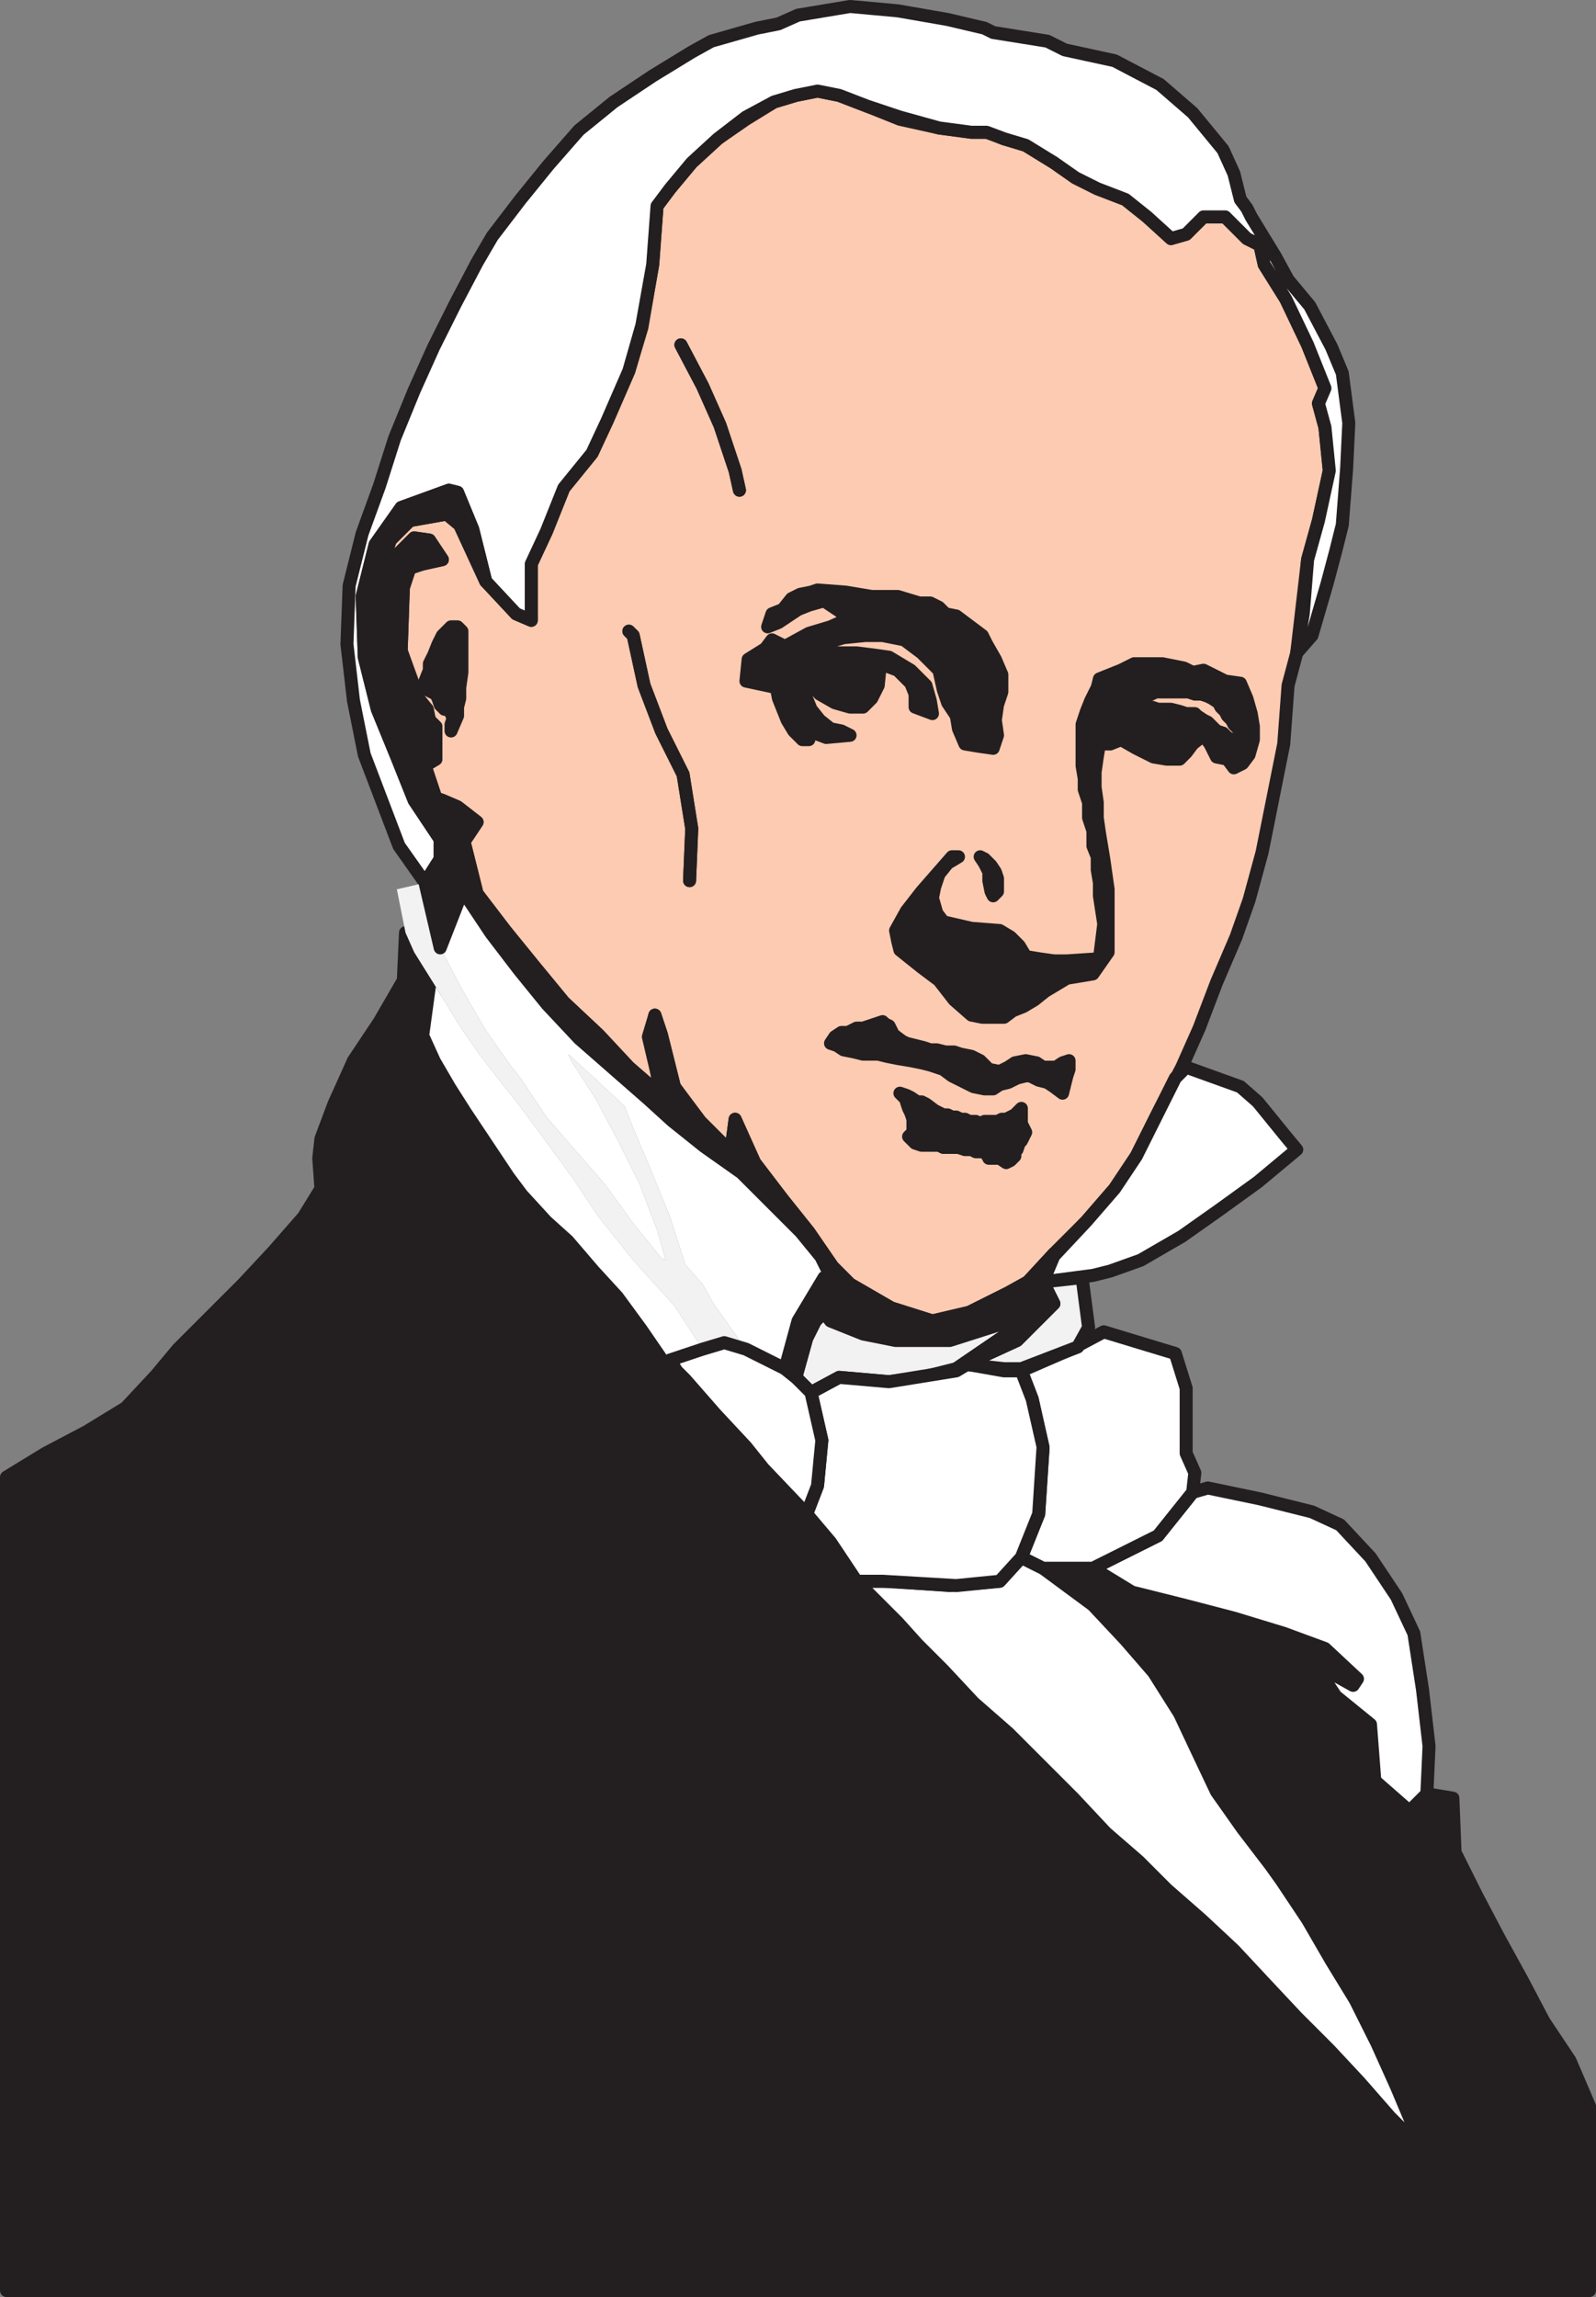 <svg xmlns="http://www.w3.org/2000/svg" width="552" height="794.241"><rect width="100%" height="100%" fill="#808080" stroke="none"/><path fill="#231f20" fill-rule="evenodd" d="m502.5 621.74-9-1.5-6 6-12-10.5-1.5-19.5-12-9.75-7.5-11.25 13.5 7.5-9.75-12.75-14.25-5.25-17.25-5.25-17.25-4.5-18-4.5-13.5-8.25h-17.25L378 554.99l11.25 12 9.75 11.25 9 14.25 6 12.75 6.75 14.25 9 12.75 9.75 12.75 3.75 5.25 9 13.5 8.25 14.25 8.25 13.5 7.5 15 6.75 15 6 14.25 2.25 6.75-10.5-10.5-10.5-12-10.5-11.25-11.25-11.25-11.25-12-10.5-11.25-11.25-10.5-12-10.5-9.75-9.75-11.25-9.75-11.25-12-22.5-22.5-12-10.5-10.5-11.25-9-9-6.75-7.5-9-8.25-5.25-6-9-13.5-7.5-9-4.5-5.25L264 507.74l-6-7.5-10.5-12-10.5-11.25-3-3.75-2.25-3-8.25-12-8.25-11.25-8.25-9-9-10.5-7.5-6.75-8.25-9-4.5-6-15-22.5-5.25-8.25-5.25-9-3.75-8.25 2.25-16.5-7.5-12-3-6.75-.75 16.5-8.25 14.25-9 13.5-6.75 15-4.5 12-.75 6.75.75 10.5-6 9.75-10.5 12L84 443.99l-22.5 22.5-7.5 9-10.5 11.25-13.5 8.25-14.25 7.5-13.5 8.25v281.25h547.5v-63.75L543 712.49l-9-13.5-7.5-14.25-8.25-15-7.5-14.25-7.5-15-.75-18.75"/><path fill="none" stroke="#231f20" stroke-linecap="round" stroke-linejoin="round" stroke-miterlimit="10" stroke-width="4.5" d="m502.5 621.74-9-1.5-6 6-12-10.5-1.5-19.5-12-9.75-7.5-11.25 13.5 7.5-9.75-12.75-14.25-5.25-17.25-5.25-17.25-4.5-18-4.5-13.5-8.25h-17.25L378 554.99l11.25 12 9.75 11.25 9 14.25 6 12.75 6.75 14.25 9 12.75 9.75 12.75 3.75 5.25 9 13.5 8.25 14.25 8.25 13.5 7.5 15 6.75 15 6 14.25 2.25 6.75-10.5-10.5-10.5-12-10.5-11.25-11.25-11.25-11.25-12-10.5-11.25-11.25-10.5-12-10.5-9.75-9.75-11.25-9.75-11.25-12-22.5-22.5-12-10.5-10.5-11.25-9-9-6.75-7.5-9-8.25-5.25-6-9-13.5-7.5-9-4.5-5.25L264 507.74l-6-7.5-10.5-12-10.5-11.25-3-3.75-2.25-3-8.25-12-8.25-11.25-8.25-9-9-10.5-7.5-6.75-8.25-9-4.5-6-15-22.5-5.25-8.25-5.25-9-3.75-8.25 2.25-16.5-7.5-12-3-6.75-.75 16.5-8.25 14.25-9 13.5-6.75 15-4.5 12-.75 6.75.75 10.5-6 9.75-10.5 12L84 443.99l-22.5 22.5-7.5 9-10.5 11.25-13.5 8.25-14.25 7.5-13.5 8.25v281.25h547.5v-63.75L543 712.49l-9-13.5-7.5-14.25-8.25-15-7.5-14.25-7.5-15zm0 0"/><path fill="#fccbb2" fill-rule="evenodd" d="m159 181.49-4.5-3.75-12.75 2.25-6.75 6.75-4.5 13.5v21.75l3 18.75 3.75 9.75 4.5 4.5-1.5-6-5.25-17.25-1.5-6.75-.75-3-.75-20.25 2.25-6.75 9-9 5.25.75 4.5 6.75-6.75 1.5-4.5.75-2.25 7.5-.75 21.75 6 16.5 3 3.75.75 3.75 2.25 2.25v11.25l-3.75 2.25 3.75 11.25 2.25.75 5.25 2.25 6.75 5.25-4.5 6.75 4.5 18 9.75 12.75 9.75 12 10.5 12.75 12 11.25 10.5 11.25 11.25 9.75-1.5-7.5-3-12.75 2.25-7.5 2.25 6.75 4.5 18 8.25 12 11.25 10.5 1.5-11.25 6.75 15 9.75 12.75 9 11.25 8.25 12 6 6 14.25 8.25 14.25 4.5 12.75-3 13.5-6.75 6.75-3.75 9-9.75 11.25-11.25 9.75-11.25 7.5-11.25 7.5-15 8.25-15.75 6-13.5 6-15.75 6.75-15.75 4.5-12.75 4.5-16.5 7.5-37.5 1.5-20.25 3-11.25 3.75-32.25 3.75-13.5 3.75-17.25-1.5-15-2.25-8.25 2.25-5.25-6-15-7.5-15.75-7.5-12-1.5-6.75-4.5-2.25-7.5-7.5h-7.5l-6 6-5.25 1.5-8.25-7.5-7.5-6-9.75-3.75-7.5-3.75-7.5-5.25-9.75-6-7.5-2.25-5.25-2.25h-6l-11.25-1.5-13.5-3-11.25-4.5-9.75-3.75-7.5-1.5-7.5 1.5-7.5 2.25-9.75 6-9.75 6.75-9 8.25-7.5 9-4.5 6-1.5 20.25-3.75 21.75-4.5 15-7.5 17.25-5.25 11.25-9.75 12-6 15-5.25 11.25v19.5l-5.25-2.25-10.5-11.25-9-19.5"/><path fill="none" stroke="#231f20" stroke-linecap="round" stroke-linejoin="round" stroke-miterlimit="10" stroke-width="4.5" d="m159 181.49-4.5-3.75-12.75 2.25-6.75 6.75-4.5 13.5v21.75l3 18.75 3.75 9.75 4.5 4.5-1.5-6-5.25-17.25-1.5-6.75-.75-3-.75-20.25 2.25-6.75 9-9 5.25.75 4.5 6.75-6.75 1.5-4.5.75-2.25 7.5-.75 21.75 6 16.5 3 3.75.75 3.75 2.25 2.25v11.25l-3.75 2.25 3.75 11.25 2.25.75 5.25 2.25 6.75 5.25-4.5 6.75 4.5 18 9.75 12.75 9.75 12 10.5 12.75 12 11.25 10.5 11.25 11.25 9.75-1.5-7.5-3-12.75 2.25-7.5 2.25 6.75 4.5 18 8.25 12 11.25 10.5 1.5-11.25 6.75 15 9.75 12.75 9 11.25 8.25 12 6 6 14.25 8.25 14.25 4.5 12.75-3 13.5-6.75 6.75-3.75 9-9.75 11.25-11.25 9.75-11.25 7.5-11.25 7.5-15 8.25-15.75 6-13.5 6-15.75 6.75-15.75 4.5-12.75 4.5-16.5 7.5-37.5 1.5-20.25 3-11.25 3.75-32.25 3.75-13.5 3.75-17.25-1.5-15-2.25-8.25 2.25-5.25-6-15-7.5-15.75-7.5-12-1.5-6.75-4.5-2.25-7.5-7.5h-7.5l-6 6-5.25 1.5-8.25-7.5-7.5-6-9.75-3.75-7.5-3.75-7.5-5.25-9.75-6-7.5-2.25-5.25-2.25h-6l-11.25-1.5-13.5-3-11.25-4.5-9.75-3.75-7.5-1.5-7.5 1.5-7.5 2.25-9.75 6-9.75 6.75-9 8.25-7.5 9-4.5 6-1.5 20.25-3.75 21.75-4.5 15-7.5 17.25-5.25 11.25-9.75 12-6 15-5.25 11.25v19.5l-5.25-2.25-10.5-11.25zm0 0"/><path fill="#fff" fill-rule="evenodd" d="M152.25 296.99v-6.75l-9-13.5-6-15-6.75-16.5-4.5-18-.75-21 4.5-18 9-12.75 16.5-6 3 .75 5.25 12.75 4.5 18 10.5 11.25 5.25 2.25v-19.5l5.25-11.25 6-15 9.75-12 5.25-11.25 7.5-17.25 4.5-15.75 3.75-21 1.5-20.25 4.5-6 7.5-9 9-8.25 9.75-7.5 9.75-5.25 7.5-2.25 7.5-1.5 7.5 1.5 9.75 3.75 11.25 3.75 13.5 3.75 11.25 1.5h5.25l6 2.25 7.5 2.25 9.75 6 7.5 5.25 7.5 3.75 9.75 3.75 7.5 6 8.25 7.5 5.25-1.5 6-6h7.5l7.5 7.5 4.5 2.25 1.5 6.75 7.5 12 7.5 15.75 6 15-2.25 5.25 2.25 8.25 1.5 15-3.75 17.25-3.75 13.5-1.5 18.75-2.25 13.5 5.25-6 5.25-18 3-11.25 2.25-9 1.5-19.5.75-15.75-2.25-17.25-3.75-9-7.5-14.25-7.5-9-4.5-8.25-8.25-13.5-1.5-3-2.25-3-2.25-9-3.75-8.25-10.5-12.75-11.25-9.75-15.75-8.25-17.25-3.75-6-3-18.75-3-3-1.5-12.75-3-17.25-3-16.5-1.5-18 3-6.75 3-7.5 1.5-15.75 4.5-6.75 3.75-13.5 8.25-13.5 9-12 9.75-10.5 12-9.75 12-9.75 12.75-5.25 9-7.5 14.25-7.5 15-6.75 15-6.75 16.5-5.25 16.5-6 16.5-4.5 18-.75 20.25 2.25 19.5 3.75 18.75 12 31.5 9 12.75 5.25-8.25"/><path fill="none" stroke="#231f20" stroke-linecap="round" stroke-linejoin="round" stroke-miterlimit="10" stroke-width="4.5" d="M152.25 296.99v-6.75l-9-13.5-6-15-6.75-16.5-4.5-18-.75-21 4.5-18 9-12.75 16.5-6 3 .75 5.25 12.75 4.5 18 10.5 11.25 5.25 2.25v-19.5l5.25-11.25 6-15 9.75-12 5.25-11.25 7.5-17.25 4.5-15.75 3.75-21 1.5-20.25 4.5-6 7.5-9 9-8.25 9.75-7.5 9.75-5.25 7.5-2.25 7.5-1.5 7.5 1.5 9.75 3.75 11.25 3.75 13.5 3.75 11.25 1.5h5.25l6 2.25 7.5 2.25 9.75 6 7.5 5.25 7.5 3.75 9.75 3.75 7.5 6 8.25 7.5 5.25-1.5 6-6h7.5l7.5 7.5 4.5 2.25 1.5 6.75 7.5 12 7.5 15.75 6 15-2.25 5.25 2.25 8.25 1.5 15-3.75 17.25-3.75 13.5-1.5 18.75-2.25 13.5 5.25-6 5.25-18 3-11.25 2.25-9 1.5-19.5.75-15.75-2.25-17.25-3.75-9-7.5-14.25-7.5-9-4.5-8.25-8.25-13.5-1.5-3-2.25-3-2.25-9-3.75-8.25-10.5-12.75-11.25-9.75-15.75-8.25-17.25-3.75-6-3-18.75-3-3-1.5-12.75-3-17.25-3-16.5-1.5-18 3-6.75 3-7.5 1.5-15.75 4.5-6.75 3.75-13.5 8.25-13.5 9-12 9.75-10.5 12-9.75 12-9.75 12.75-5.25 9-7.5 14.25-7.5 15-6.75 15-6.75 16.5-5.25 16.5-6 16.5-4.5 18-.75 20.25 2.25 19.5 3.75 18.75 12 31.5 9 12.75zm0 0"/><path fill="#231f20" fill-rule="evenodd" d="m364.5 433.49-9 9.75-6.75 3.75-13.5 6.75-12.75 3-14.25-4.5-14.25-8.25-6-6-8.25-12-9-11.25-9.75-12.75-6.75-15-1.5 11.25-10.5-10.5-9-12-4.5-18-2.25-6.75-1.5 7.5 2.25 12.75 1.5 7.5-11.25-9.75-10.5-11.25-12-11.25-10.5-12.75-9.75-12-9.75-12.75-4.5-18 4.5-6.75-6.75-5.25-5.25-2.25-2.25-.75-3.75-11.25 3.75-2.25v-11.25l-2.25-2.25-.75-3.75-3.75-3.75-5.25-16.5.75-21.75 2.25-6.75 4.5-1.5 6.75-1.5-4.5-6.75-5.25-.75-9 9-2.25 6.75.75 20.25.75 3 1.5 6.75 5.25 17.25 1.5 6-4.5-4.5-3.75-9.75-3-18.75v-21.75l4.5-13.5 6.75-6.75 12.75-2.25 4.5 3.75 9 19.5-4.5-18-5.25-12.75-3-.75-16.5 6-9 12.75-4.5 18 .75 21 4.5 18 6.75 16.5 6 15 9 13.5v6.75l6.75 13.5 9 13.5 9.75 12.75 21 24 24 21 8.25 7.5 11.25 9 12.75 9 20.25 20.25 6.75 8.25 3 6v12l2.25 3 11.25 4.5 11.25 2.25h18.75l16.5-5.25 6.75-3 9-12 3.75-9.75"/><path fill="none" stroke="#231f20" stroke-linecap="round" stroke-linejoin="round" stroke-miterlimit="10" stroke-width="4.5" d="m364.5 433.49-9 9.75-6.75 3.75-13.5 6.75-12.75 3-14.25-4.5-14.25-8.25-6-6-8.25-12-9-11.25-9.75-12.75-6.75-15-1.5 11.25-10.5-10.5-9-12-4.5-18-2.25-6.75-1.5 7.5 2.25 12.75 1.5 7.5-11.25-9.75-10.5-11.25-12-11.25-10.5-12.75-9.75-12-9.75-12.75-4.5-18 4.5-6.75-6.75-5.25-5.25-2.25-2.25-.75-3.75-11.25 3.75-2.25v-11.25l-2.25-2.25-.75-3.75-3.75-3.75-5.25-16.5.75-21.75 2.25-6.75 4.5-1.5 6.75-1.5-4.5-6.75-5.25-.75-9 9-2.25 6.75.75 20.25.75 3 1.5 6.75 5.25 17.25 1.5 6-4.5-4.5-3.75-9.75-3-18.75v-21.75l4.5-13.5 6.75-6.75 12.75-2.25 4.5 3.75 9 19.5-4.5-18-5.25-12.75-3-.75-16.5 6-9 12.75-4.5 18 .75 21 4.5 18 6.75 16.5 6 15 9 13.5v6.75l6.75 13.5 9 13.5 9.75 12.75 21 24 24 21 8.25 7.5 11.25 9 12.75 9 20.25 20.25 6.75 8.25 3 6v12l2.25 3 11.25 4.5 11.25 2.25h18.75l16.5-5.25 6.75-3 9-12zm0 0"/><path fill="#fff" fill-rule="evenodd" d="m296.25 546.74 14.25 14.25 6.75 7.5 9 9 10.5 11.25 12 10.5 22.5 22.5 11.25 12 11.25 9.75 9.75 9.75 12 10.5 11.25 10.5 10.5 11.25 11.25 12 11.25 11.25 10.5 11.25 10.5 12 10.5 10.5-2.25-6.75-6-14.25-6.75-15-7.5-15-8.25-13.5-8.25-14.25-9-13.5-3.75-5.25-9.75-12.75-9-12.75-6.75-14.25-6-12.75-9-14.25-9.75-11.25-11.25-12-17.25-12.75-7.5-3.75-7.5 8.25-17.25 1.5-21-1.5h-11.25"/><path fill="none" stroke="#231f20" stroke-linecap="round" stroke-linejoin="round" stroke-miterlimit="10" stroke-width="4.5" d="m296.25 546.74 14.25 14.25 6.75 7.5 9 9 10.5 11.25 12 10.5 22.5 22.5 11.25 12 11.25 9.75 9.75 9.75 12 10.5 11.25 10.5 10.5 11.25 11.25 12 11.25 11.25 10.5 11.25 10.5 12 10.5 10.5-2.25-6.75-6-14.25-6.75-15-7.5-15-8.25-13.5-8.25-14.25-9-13.5-3.75-5.25-9.75-12.75-9-12.75-6.75-14.25-6-12.75-9-14.25-9.75-11.25-11.25-12-17.25-12.75-7.5-3.75-7.5 8.25-17.25 1.5-21-1.5zm0 0"/><path fill="#fff" fill-rule="evenodd" d="m285 441.74-3-6-6.75-8.25L255 407.24l-12.75-9-11.25-9-8.25-7.5-24-21-11.25-12-9.75-12-9.75-12.75-9-13.5-6.75 17.25 7.5 14.25 8.25 14.25 9 12.75 3 3.75 9 13.5 9.75 11.25 10.5 12 9.75 13.5 9.75 12 1.5.75-3-10.5-6-15.75-7.5-15-7.5-14.25-8.25-12.75-1.5-3 8.25 7.5 11.25 10.5 3 7.5 6 14.25 6.75 16.5 5.25 16.5 6 6.75 3.75 6.75L258 466.49l13.5 6.75 4.5-16.5 9-15"/><path fill="#f2f2f2" fill-rule="evenodd" d="m140.25 322.49 3 6.75 7.5 12 8.25 13.5 6.75 9.75 7.5 9.75 6 7.5L192 398.99l6 8.25 9 13.5 12 15 14.25 15.75 9.75 15 7.5-2.25 7.5 2.25-11.25-15.75-3.75-6.75-6-6.75-5.25-16.5-6.75-16.5-6-14.25-3-7.5-11.25-10.5-8.25-7.5 1.5 3 8.25 12.75 7.5 14.25 7.5 15 6 15.75 3 10.5-1.5-.75-9.75-12-9.75-13.5-10.5-12-9.75-11.25-9-13.5-3-3.75-9-12.75-8.25-14.25-7.5-14.25-5.25-22.5-9.75 2.25 3 15"/><path fill="#fff" fill-rule="evenodd" d="m150.75 341.24-2.25 16.5 3.75 8.25 5.25 9 5.25 8.25 15 22.5 4.5 6 8.25 9 7.5 6.75 9 10.5 8.25 9 8.25 11.25 8.25 12 11.25-3.75-9.75-15L219 435.74l-12-15-9-13.5-6-8.25-12.75-17.25-6-7.5-7.5-9.75-6.75-9.75-8.25-13.5"/><path fill="#231f20" fill-rule="evenodd" d="m407.25 247.49 1.5 3 7.5 3.75 2.25 3 2.25 4.5 3.75.75 2.25 3 3-1.5-2.25-8.25-3-.75-3.75-2.25-3-3-3.75-2.25-3.75-.75-2.25-.75-3-.75h-4.5l-4.5-.75-3 .75-.75-2.25 3-2.25 6-1.5H411l2.25.75 4.5.75 3.75 2.25 6.75 9 .75 3.75.75 8.25 2.25-3 1.5-5.25v-4.5l-.75-4.5-1.5-5.25-2.25-5.25-5.25-.75-7.5-3.75-3.75.75-3-1.5-7.5-1.5h-9.75l-4.5 2.25-7.5 3-.75 3-2.25 4.5-1.5 3.75-1.5 4.5v14.25l.75 4.5v3.75l1.5 4.5v5.25l1.5 4.5v5.25l1.5 3.75v4.5l.75 4.5v4.5l1.5 9.75-1.5 12-11.25.75h-4.5l-5.25-.75-4.5-.75-2.25-3.75-3-3-3.75-2.25-9.75-.75-9.75-2.25-2.25-3-1.5-5.25.75-3.75 1.5-4.5 3-3.75 3.75-2.25h-2.25l-10.5 12-5.25 6.75-3.75 6.75.75 3.75.75 3 7.5 6 6 4.5 5.25 6.75 6 5.25 3.75.75h7.5l3-2.25 3.75-1.5 3.75-2.25 3.75-3 7.5-4.5 9-1.5 5.25-7.5v-21.75l-1.5-10.5-1.5-9-.75-5.25v-5.25l-.75-5.25v-5.25l.75-5.25.75-4.5H384l3.75-1.5 5.25 3 6 3 4.5.75h4.5l2.25-2.25 2.25-3 3.75-3-7.5-3.75h-3v-2.25l1.5-.75"/><path fill="none" stroke="#231f20" stroke-linecap="round" stroke-linejoin="round" stroke-miterlimit="10" stroke-width="4.5" d="m407.25 247.49 1.5 3 7.5 3.75 2.25 3 2.25 4.5 3.75.75 2.25 3 3-1.5-2.25-8.25-3-.75-3.75-2.25-3-3-3.75-2.25-3.75-.75-2.25-.75-3-.75h-4.5l-4.5-.75-3 .75-.75-2.25 3-2.25 6-1.5H411l2.25.75 4.5.75 3.75 2.25 6.75 9 .75 3.75.75 8.25 2.25-3 1.5-5.25v-4.5l-.75-4.5-1.5-5.25-2.25-5.25-5.25-.75-7.5-3.75-3.75.75-3-1.5-7.5-1.5h-9.75l-4.5 2.25-7.5 3-.75 3-2.25 4.5-1.5 3.75-1.5 4.5v14.25l.75 4.5v3.75l1.5 4.5v5.25l1.5 4.5v5.25l1.5 3.75v4.5l.75 4.5v4.5l1.5 9.75-1.5 12-11.25.75h-4.5l-5.25-.75-4.5-.75-2.25-3.75-3-3-3.75-2.25-9.75-.75-9.75-2.25-2.25-3-1.5-5.25.75-3.75 1.5-4.5 3-3.75 3.75-2.25h-2.25l-10.5 12-5.25 6.75-3.75 6.75.75 3.75.75 3 7.5 6 6 4.5 5.25 6.75 6 5.25 3.75.75h7.5l3-2.25 3.75-1.5 3.75-2.25 3.75-3 7.5-4.5 9-1.5 5.25-7.5v-21.75l-1.5-10.5-1.5-9-.75-5.25v-5.25l-.75-5.25v-5.25l.75-5.25.75-4.5H384l3.75-1.5 5.25 3 6 3 4.5.75h4.5l2.25-2.25 2.25-3 3.75-3-7.5-3.75h-3v-2.25zm0 0"/><path fill="#fff" fill-rule="evenodd" d="m417.75 514.49-5.25 1.5-12 15-22.5 11.25 13.5 8.25 18 4.5 17.25 4.5 17.25 5.25 14.25 5.25 11.25 10.5-1.5 2.25-13.5-7.5 7.5 11.25 12 9.75 1.5 19.5 12 10.5 6-6 .75-16.5-2.25-19.5-3-19.5-6-12.75-9-13.5-10.5-11.25-9.75-4.5-18-4.5-18-3.75"/><path fill="none" stroke="#231f20" stroke-linecap="round" stroke-linejoin="round" stroke-miterlimit="10" stroke-width="4.5" d="m417.75 514.49-5.25 1.5-12 15-22.5 11.25 13.5 8.25 18 4.5 17.25 4.5 17.25 5.25 14.25 5.25 11.25 10.5-1.5 2.25-13.5-7.5 7.5 11.25 12 9.75 1.5 19.5 12 10.5 6-6 .75-16.5-2.25-19.5-3-19.5-6-12.75-9-13.5-10.5-11.25-9.75-4.5-18-4.5zm0 0"/><path fill="#231f20" fill-rule="evenodd" d="m304.5 229.49-3 .75-2.25-1.5-3 2.25 3 2.25 2.25-1.5 3-2.25-.75 7.5-2.25 4.5-3 3H294l-5.25-1.5-5.25-3-3.75-4.5-3 1.5 2.25 4.5 1.5 3.75 3 3.75 3.75 3 3.75.75 3 1.5-8.25.75-6-2.25v3h-2.25l-3-3-2.25-3.75-3-7.5-.75-3.75-10.5-2.25.75-7.5 6-3.75 2.25-3 4.5 2.25 8.25-4.5 7.5-2.25 6.75-3-9-6-5.25 1.5-3.75 1.5-6.75 4.5-3.75 1.5 1.5-4.5 3.75-1.5 3-3.75 3-1.5 3.75-.75 2.25-.75 9.75.75 9 1.5h9l7.5 2.25h3.75l3 1.5 2.25 2.25 3.75.75 9 6.75 1.5 3 3 5.25 2.25 5.25v6l-1.5 4.5-.75 5.25.75 5.25-1.5 4.5-5.25-.75-4.5-.75-2.25-5.25-.75-4.5-3-4.5-1.5-4.5-1.5-6.75-6-6-6-4.5-7.5-1.5h-6l-7.5.75-7.5 2.25-5.25 4.5 4.5-.75 3.75-.75h9l6 .75 5.25.75 7.5 4.5 5.25 5.25 1.5 5.25.75 4.5-6-2.25v-4.5l-1.5-3.75-4.5-4.5-6-2.25"/><path fill="none" stroke="#231f20" stroke-linecap="round" stroke-linejoin="round" stroke-miterlimit="10" stroke-width="4.5" d="m304.5 229.49-3 .75-2.25-1.5-3 2.25 3 2.25 2.25-1.5 3-2.25-.75 7.5-2.25 4.5-3 3H294l-5.25-1.5-5.25-3-3.75-4.5-3 1.5 2.25 4.5 1.5 3.75 3 3.75 3.75 3 3.75.75 3 1.5-8.25.75-6-2.25v3h-2.25l-3-3-2.25-3.75-3-7.5-.75-3.75-10.5-2.25.75-7.5 6-3.75 2.25-3 4.5 2.25 8.25-4.5 7.5-2.25 6.75-3-9-6-5.25 1.5-3.75 1.5-6.75 4.5-3.75 1.5 1.5-4.5 3.75-1.5 3-3.75 3-1.5 3.75-.75 2.25-.75 9.75.75 9 1.5h9l7.5 2.25h3.75l3 1.5 2.25 2.25 3.75.75 9 6.75 1.5 3 3 5.25 2.25 5.25v6l-1.5 4.5-.75 5.25.75 5.25-1.5 4.5-5.25-.75-4.5-.75-2.25-5.25-.75-4.5-3-4.5-1.5-4.5-1.5-6.75-6-6-6-4.5-7.5-1.5h-6l-7.5.75-7.5 2.25-5.25 4.5 4.5-.75 3.75-.75h9l6 .75 5.25.75 7.5 4.5 5.25 5.25 1.5 5.25.75 4.5-6-2.25v-4.5l-1.5-3.75-4.5-4.5zm-66 75 .75-18-3-18.75-7.5-15-6-15.75-3.75-17.25-1.5-1.5"/><path fill="none" stroke="#231f20" stroke-linecap="round" stroke-linejoin="round" stroke-miterlimit="10" stroke-width="4.5" d="m238.5 304.49.75-18-3-18.75-7.5-15-6-15.75-3.75-17.25-1.5-1.5"/><path fill="#fff" fill-rule="evenodd" d="m360.75 443.24 17.25-2.25 6-1.5 10.5-3.75 14.25-8.25 12.75-9 13.5-9.75 13.5-11.25-3.75-4.5-9.75-12-6-5.25-18.75-6.75-3.75 3.75-13.5 27-7.5 11.25-9.75 11.25-11.25 12-3.75 9"/><path fill="none" stroke="#231f20" stroke-linecap="round" stroke-linejoin="round" stroke-miterlimit="10" stroke-width="4.5" d="m360.75 443.24 17.25-2.25 6-1.5 10.5-3.75 14.25-8.25 12.75-9 13.5-9.75 13.5-11.25-3.75-4.5-9.75-12-6-5.25-18.75-6.75-3.75 3.75-13.5 27-7.5 11.25-9.75 11.25-11.25 12zm0 0"/><path fill="#f2f2f2" fill-rule="evenodd" d="m330.75 473.24 16.5-11.25 13.5-11.25v-7.5l-9 12-6.75 3-16.5 5.25h-18.75l-11.25-2.25-11.25-4.5-2.25-3-3 3-3 6-3.75 13.5 5.25 5.25 9.75-5.25 17.25 1.5 11.25-1.5 12-3"/><path fill="none" stroke="#231f20" stroke-linecap="round" stroke-linejoin="round" stroke-miterlimit="10" stroke-width="4.5" d="m330.75 473.24 16.5-11.25 13.5-11.25v-7.5l-9 12-6.75 3-16.5 5.25h-18.75l-11.25-2.25-11.25-4.5-2.25-3-3 3-3 6-3.75 13.5 5.25 5.25 9.75-5.25 17.25 1.5 11.25-1.5zm0 0"/><path fill="#231f20" fill-rule="evenodd" d="m305.25 353.24-6.75 2.25h-2.25l-3 1.5H291l-2.25 1.5-1.5 2.25 2.25.75 2.25 1.5 3.75.75 3 .75h5.25l3 .75 3.75.75 4.5.75 3.75.75 3 .75 4.5 1.5 3 2.25 7.5 3.75 3.75.75h3l2.25-1.5 3-.75 3-1.5 3-.75h1.5l3 1.5 3 .75 2.25 1.5 3 2.25 1.5-6 .75-2.25v-3l-2.25.75-2.25 1.5h-4.5l-2.25-1.5-3.75-.75-3.75.75-2.25 1.5-3 1.5-3.75-.75-3-3-3-1.5-3.75-.75-2.25-.75h-3l-3-.75h-2.25l-2.25-.75-6-1.5-1.5-.75-3-2.25-1.5-3-1.5-.75-.75-.75"/><path fill="none" stroke="#231f20" stroke-linecap="round" stroke-linejoin="round" stroke-miterlimit="10" stroke-width="4.5" d="m305.25 353.24-6.75 2.25h-2.25l-3 1.5H291l-2.25 1.5-1.5 2.25 2.25.75 2.25 1.5 3.75.75 3 .75h5.25l3 .75 3.75.75 4.5.75 3.75.75 3 .75 4.5 1.5 3 2.25 7.5 3.75 3.75.75h3l2.25-1.5 3-.75 3-1.5 3-.75h1.5l3 1.5 3 .75 2.25 1.5 3 2.25 1.5-6 .75-2.25v-3l-2.25.75-2.25 1.5h-4.5l-2.25-1.5-3.75-.75-3.75.75-2.25 1.5-3 1.5-3.75-.75-3-3-3-1.5-3.75-.75-2.25-.75h-3l-3-.75h-2.25l-2.25-.75-6-1.5-1.5-.75-3-2.25-1.5-3-1.5-.75zm0 0"/><path fill="#fff" fill-rule="evenodd" d="M360.75 542.24H378l22.5-11.25 12-15 .75-6.75-3-6.75v-22.5l-3.75-12-24.75-7.5-11.25 6-17.25 7.5 3.75 9.75 3.75 17.25-1.5 22.5-6 15 7.5 3.75"/><path fill="none" stroke="#231f20" stroke-linecap="round" stroke-linejoin="round" stroke-miterlimit="10" stroke-width="4.5" d="M360.75 542.24H378l22.5-11.25 12-15 .75-6.75-3-6.75v-22.5l-3.75-12-24.75-7.5-11.25 6-17.25 7.5 3.75 9.75 3.75 17.25-1.5 22.5-6 15zm0 0"/><path fill="#fff" fill-rule="evenodd" d="M353.25 473.99h-6l-12.75-2.25-3.75 2.25-23.25 3.75-17.25-1.5-9.75 5.25 3.75 16.5-1.5 15.75-3.75 9.75 8.25 9.75 9 13.5h9l25.5 1.5 15-1.5 7.5-8.25 6-15 1.5-23.25-3.75-16.5-3.75-9.75"/><path fill="none" stroke="#231f20" stroke-linecap="round" stroke-linejoin="round" stroke-miterlimit="10" stroke-width="4.5" d="M353.25 473.99h-6l-12.75-2.25-3.75 2.25-23.25 3.75-17.25-1.5-9.75 5.25 3.75 16.5-1.5 15.75-3.75 9.75 8.25 9.75 9 13.5h9l25.5 1.5 15-1.5 7.5-8.25 6-15 1.5-23.25-3.75-16.5zm-97.5-304.5-1.5-6.75-5.25-15.75-6-13.5-7.5-14.25"/><path fill="none" stroke="#231f20" stroke-linecap="round" stroke-linejoin="round" stroke-miterlimit="10" stroke-width="4.5" d="m255.75 169.49-1.5-6.75-5.25-15.75-6-13.5-7.5-14.25"/><path fill="#fff" fill-rule="evenodd" d="m275.25 476.24-3.75-3-13.5-6.75-7.5-2.25-7.5 2.25-11.25 3.75 2.25 3.75 3 3 10.5 12 10.5 11.25 6 7.5 15 15.75 3.75-9.75 1.5-15.75-3.75-16.5-5.25-5.25"/><path fill="none" stroke="#231f20" stroke-linecap="round" stroke-linejoin="round" stroke-miterlimit="10" stroke-width="4.5" d="m275.25 476.24-3.75-3-13.5-6.75-7.5-2.25-7.5 2.25-11.25 3.75 2.25 3.75 3 3 10.5 12 10.5 11.25 6 7.5 15 15.75 3.75-9.75 1.5-15.75-3.75-16.5zm0 0"/><path fill="#f2f2f2" fill-rule="evenodd" d="m374.25 441.74-13.5 1.5 3.75 7.5-12.75 12.75-18 8.25 13.5 1.5h6l19.5-7.5 3.75-6.75-2.25-17.25"/><path fill="none" stroke="#231f20" stroke-linecap="round" stroke-linejoin="round" stroke-miterlimit="10" stroke-width="4.5" d="m374.25 441.74-13.5 1.5 3.75 7.5-12.75 12.75-18 8.25 13.5 1.5h6l19.5-7.5 3.75-6.75zm0 0"/><path fill="#231f20" fill-rule="evenodd" d="m311.25 377.99 2.25 2.25v.75l.75 2.25.75 1.5.75 2.25v4.5l-1.5 1.5 2.25 2.25 2.25.75h6l1.5.75h5.25l2.25.75H336l1.5.75h2.25l1.5.75.75 1.5h3.75l2.25 1.5 1.5-.75 1.5-1.5v-1.5l.75-.75.75-2.25.75-.75 1.5-3-1.5-3v-5.25l-2.25 2.25-3 1.5h-1.5l-1.5.75h-4.5l-1.5.75-1.5-.75h-2.25l-1.5-.75h-1.5l-1.5-.75h-1.5l-1.5-.75h-1.5l-3-1.5-3-2.25-1.5-.75h-1.5l-2.25-1.5-1.5-.75-2.25-.75"/><path fill="none" stroke="#231f20" stroke-linecap="round" stroke-linejoin="round" stroke-miterlimit="10" stroke-width="4.5" d="m311.25 377.99 2.25 2.25v.75l.75 2.25.75 1.5.75 2.25v4.5l-1.5 1.5 2.25 2.25 2.25.75h6l1.5.75h5.25l2.25.75H336l1.5.75h2.25l1.5.75.75 1.5h3.75l2.25 1.5 1.5-.75 1.5-1.5v-1.5l.75-.75.75-2.25.75-.75 1.5-3-1.5-3v-5.25l-2.25 2.25-3 1.5h-1.5l-1.5.75h-4.5l-1.5.75-1.5-.75h-2.25l-1.5-.75h-1.5l-1.5-.75h-1.5l-1.5-.75h-1.5l-3-1.5-3-2.25-1.5-.75h-1.5l-2.25-1.5-1.5-.75zm0 0"/><path fill="#fccbb2" fill-rule="evenodd" d="M427.5 255.74H426l-1.5-.75-1.5-1.5-2.25-.75-3-3-1.5-.75-2.25-1.5-.75-.75h-3l-2.25-.75-3-.75h-4.5l-2.25-.75H396l-3 .75-2.25-2.25 6-3h1.5l1.5-.75H411l2.25.75h2.25l2.25.75 1.5.75 2.25 1.5.75 1.5 1.5 1.5.75 1.5 1.5 1.5.75 1.5 1.5 1.5.75 1.5v2.25h-1.5"/><path fill="none" stroke="#231f20" stroke-linecap="round" stroke-linejoin="round" stroke-miterlimit="10" stroke-width="4.5" d="M427.5 255.74H426l-1.5-.75-1.5-1.5-2.25-.75-3-3-1.5-.75-2.25-1.5-.75-.75h-3l-2.25-.75-3-.75h-4.5l-2.25-.75H396l-3 .75-2.25-2.25 6-3h1.5l1.5-.75H411l2.25.75h2.25l2.25.75 1.5.75 2.25 1.5.75 1.5 1.5 1.5.75 1.5 1.5 1.5.75 1.5 1.5 1.5.75 1.5v2.25zm0 0"/><path fill="#231f20" fill-rule="evenodd" d="M158.25 216.74H156l-3 3-1.5 3-1.5 3.75-1.5 3v2.25l-1.5 3.75-.75 2.25 4.5 2.25.75 1.5.75 2.25 1.5 1.5h1.5l1.5 3-.75 2.25v2.25l2.25-5.25v-3l.75-3v-3.75l.75-5.25v-14.25l-1.5-1.5"/><path fill="none" stroke="#231f20" stroke-linecap="round" stroke-linejoin="round" stroke-miterlimit="10" stroke-width="4.5" d="M158.25 216.74H156l-3 3-1.5 3-1.5 3.75-1.5 3v2.25l-1.5 3.75-.75 2.25 4.5 2.25.75 1.5.75 2.25 1.5 1.5h1.5l1.5 3-.75 2.25v2.25l2.25-5.25v-3l.75-3v-3.75l.75-5.25v-14.25zm0 0"/><path fill="#231f20" fill-rule="evenodd" d="m333.75 471.74 18-8.25 12.75-12.75-3.75-7.5v7.5l-13.5 11.25-16.5 11.25 3-1.5"/><path fill="none" stroke="#231f20" stroke-linecap="round" stroke-linejoin="round" stroke-miterlimit="10" stroke-width="4.5" d="m333.75 471.74 18-8.25 12.75-12.75-3.75-7.5v7.5l-13.5 11.25-16.5 11.25zm0 0"/><path fill="#231f20" fill-rule="evenodd" d="m152.25 327.74 6.75-17.25-6.75-13.5-5.25 8.25 5.25 22.5"/><path fill="none" stroke="#231f20" stroke-linecap="round" stroke-linejoin="round" stroke-miterlimit="10" stroke-width="4.5" d="m152.25 327.74 6.75-17.25-6.75-13.5-5.25 8.25zm0 0"/><path fill="#231f20" fill-rule="evenodd" d="m285 441.74-9 15-4.5 16.5 3.75 3 3.75-13.5 3-6 3-3v-12"/><path fill="none" stroke="#231f20" stroke-linecap="round" stroke-linejoin="round" stroke-miterlimit="10" stroke-width="4.5" d="m285 441.74-9 15-4.5 16.5 3.75 3 3.75-13.5 3-6 3-3zm0 0"/><path fill="#231f20" fill-rule="evenodd" d="M345 308.24v-4.5l-.75-2.25-1.5-2.25-2.25-2.25-1.5-.75 1.5 2.25 1.5 3v3l.75 3.75.75 1.5 1.5-1.5"/><path fill="none" stroke="#231f20" stroke-linecap="round" stroke-linejoin="round" stroke-miterlimit="10" stroke-width="4.5" d="M345 308.24v-4.5l-.75-2.25-1.5-2.25-2.25-2.25-1.5-.75 1.5 2.25 1.5 3v3l.75 3.75.75 1.5zm0 0"/><path fill="#fff" fill-rule="evenodd" d="M301.5 230.24v1.5l-.75 1.5h-3l-1.5-1.5v-.75l1.5-1.5 1.5-.75 1.5.75.75.75"/><path fill="none" stroke="#231f20" stroke-linecap="round" stroke-linejoin="round" stroke-miterlimit="10" stroke-width="4.5" d="M301.5 230.24v1.5l-.75 1.5h-3l-1.5-1.5v-.75l1.5-1.5 1.5-.75 1.5.75zm0 0"/><path fill="#fff" fill-rule="evenodd" d="m409.5 248.99-.75 1.5-1.5.75-1.5-.75-.75-1.5 2.25-1.5 2.25 1.5"/><path fill="none" stroke="#231f20" stroke-linecap="round" stroke-linejoin="round" stroke-miterlimit="10" stroke-width="4.5" d="m409.5 248.99-.75 1.5-1.5.75-1.5-.75-.75-1.5 2.25-1.5zm0 0"/></svg>
